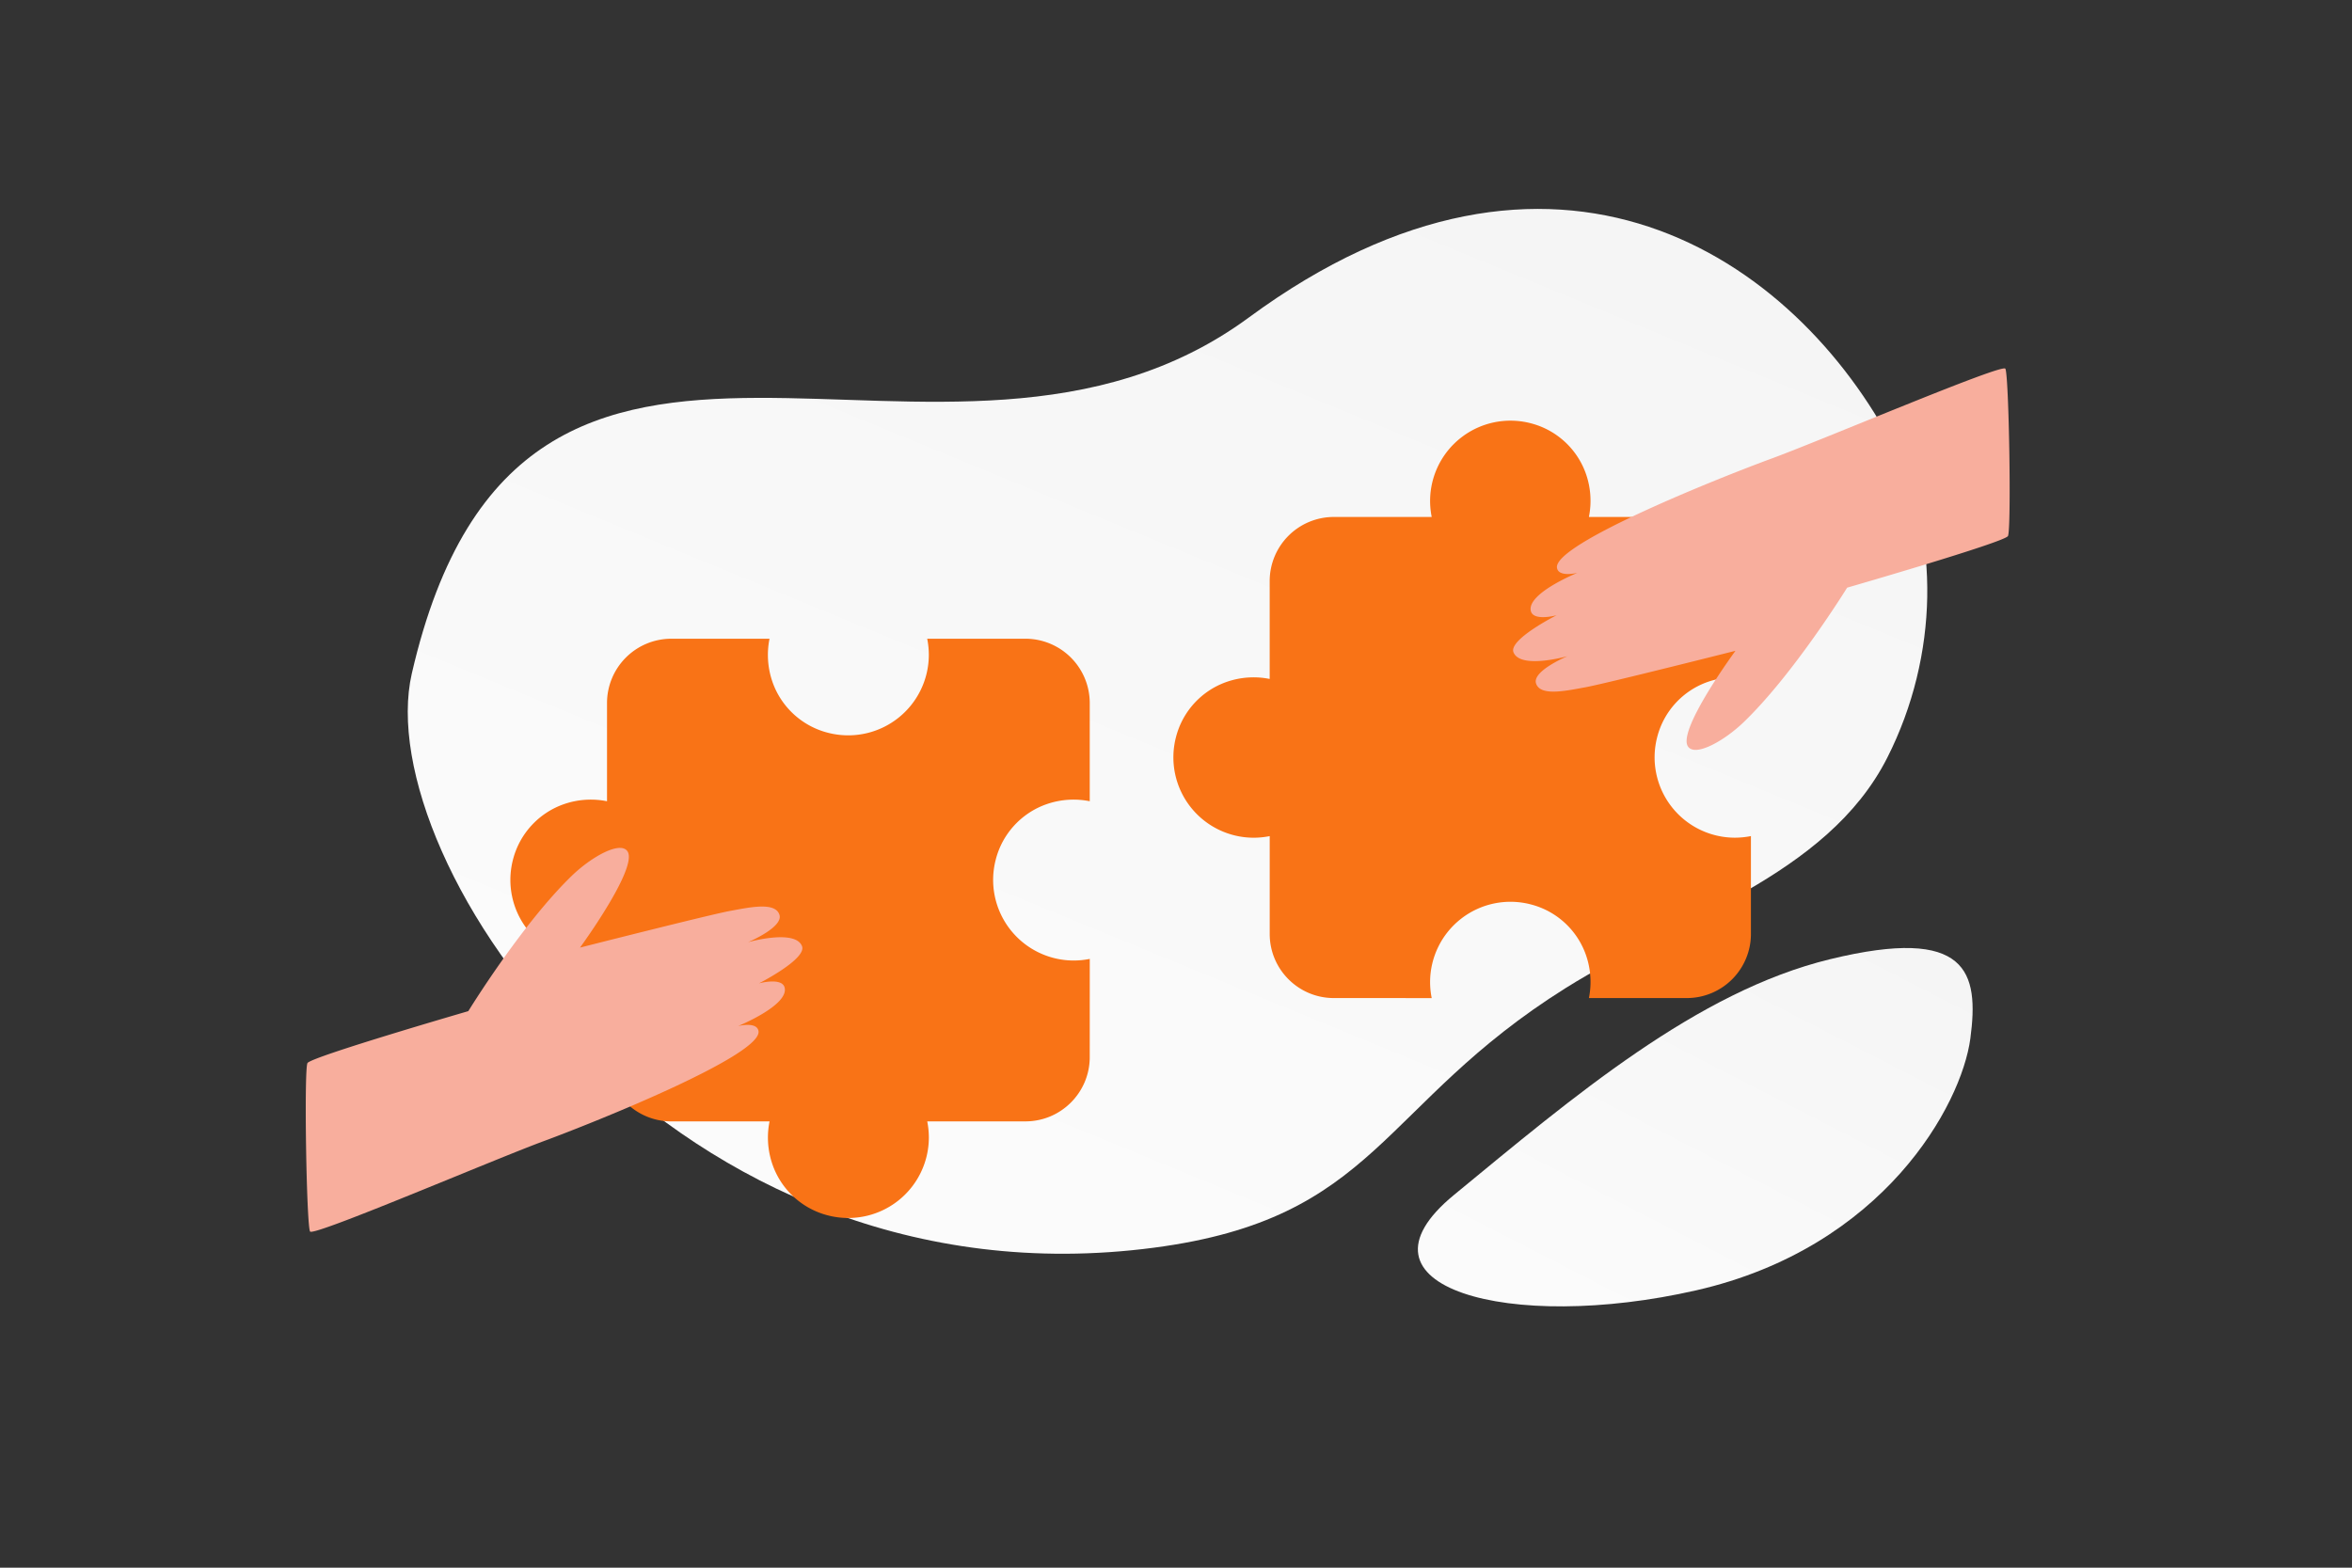<svg width="900" height="600" viewBox="0 0 900 600" fill="none" xmlns="http://www.w3.org/2000/svg"><rect x="0" y="0" width="900" height="600" fill="#333333" stroke="none"/><g clip-path="url(#a)"><path fill="transparent" d="M0 0h900v600H0z"/><path d="M157.59 257.731c-16.544 71.859 99.646 244.016 283.947 219.801 85.717-11.265 86.156-54.611 157.633-99.417 42.604-26.704 99.902-42.538 122.992-88.105 19.941-39.329 19.899-85.333 2.892-118.208-38.249-73.933-130.612-136.06-247.161-50.302-116.549 85.757-277.611-49.094-320.303 136.231z" fill="url(#b)"/><path d="M556.338 457.362c45.683-37.581 92.95-77.869 144.022-90.266 52.682-12.799 57.009 4.949 53.597 30.407-3.412 25.458-33.211 79.959-104.812 96.326-71.62 16.372-135.555-1.292-92.807-36.467z" fill="url(#c)"/><path fill-rule="evenodd" clip-rule="evenodd" d="M669.988 222.397v37.447H670a31.258 31.258 0 0 0-16.282 1.058 30.345 30.345 0 0 0-19.62 21.34 30.75 30.75 0 0 0 29.761 38.366 31.505 31.505 0 0 0 6.141-.616v37.447a24.549 24.549 0 0 1-24.551 24.549H608V382a31.253 31.253 0 0 0-1.058-16.281A30.347 30.347 0 0 0 585.6 346.1a30.752 30.752 0 0 0-38.367 29.76c.003 2.062.209 4.118.616 6.14l-37.437-.012c-13.556.003-24.548-10.983-24.552-24.538v-37.447a31.412 31.412 0 0 1-6.14.617 30.755 30.755 0 0 1-29.762-38.366 30.347 30.347 0 0 1 19.62-21.34 31.258 31.258 0 0 1 16.282-1.059h-.011v-37.447a24.548 24.548 0 0 1 24.551-24.55h37.449a31.334 31.334 0 0 1-.616-6.14 30.75 30.75 0 0 1 38.367-29.76 30.39 30.39 0 0 1 21.342 19.619A31.254 31.254 0 0 1 608 197.858h37.449a24.555 24.555 0 0 1 17.361 7.19 24.553 24.553 0 0 1 7.19 17.36m-413.107 22.063h37.567v-.012a31.36 31.36 0 0 0 1.061 16.334 30.445 30.445 0 0 0 21.409 19.683 30.85 30.85 0 0 0 38.488-29.857 31.547 31.547 0 0 0-.619-6.16h37.567a24.627 24.627 0 0 1 24.628 24.63v37.568h.012a31.35 31.35 0 0 0-16.334 1.062 30.442 30.442 0 0 0-19.681 21.409 30.851 30.851 0 0 0 29.855 38.49 31.469 31.469 0 0 0 6.16-.618l-.012 37.556c.002 13.599-11.018 24.626-24.616 24.63h-37.567c.408 2.028.615 4.092.618 6.16a30.851 30.851 0 0 1-38.488 29.857 30.443 30.443 0 0 1-21.408-19.683 31.36 31.36 0 0 1-1.062-16.334v.012h-37.566a24.626 24.626 0 0 1-24.628-24.63V367a31.469 31.469 0 0 1-6.16.618 30.849 30.849 0 0 1-29.855-38.49 30.484 30.484 0 0 1 19.682-21.409 31.345 31.345 0 0 1 16.333-1.062v-37.568a24.626 24.626 0 0 1 24.628-24.63" fill="#f97316"/><path d="M118.659 471.348c-1.388-1.976-2.37-62.08-1.003-64.482 1.374-2.395 61.542-19.872 61.542-19.872s20.369-33.19 39.571-51.775c7.571-7.337 18.638-13.498 21.352-9.375 1.683 2.554-.989 9.093-4.768 15.976a.272.272 0 0 1-.034.062c-5.262 9.574-12.634 19.768-13.328 20.725a.864.864 0 0 0-.055.069s49.911-12.679 57.434-14.042c7.522-1.376 17.339-3.565 18.899 1.515 1.436 4.666-11.274 10.132-12.029 10.455.817-.227 18.088-4.997 20.651 1.508 1.903 4.838-15.959 13.993-16.488 14.255.446-.117 8.958-2.361 9.858 1.686 1.477 6.656-17.051 14.324-17.807 14.641.419-.104 7.303-1.728 7.798 1.996 1.223 9.223-62.511 34.787-81.987 41.98-19.497 7.186-88.211 36.653-89.606 34.678zm648.682-330.254c1.388 1.963 2.37 61.689 1.003 64.077-1.374 2.38-61.531 19.746-61.531 19.746s-20.366 32.982-39.565 51.45c-7.569 7.292-18.635 13.413-21.348 9.316-1.683-2.537.989-9.035 4.767-15.875.007-.021.021-.041.034-.062 5.262-9.514 12.632-19.644 13.326-20.595.041-.048.055-.068.055-.068s-49.902 12.599-57.424 13.953c-7.521 1.368-17.337 3.543-18.896-1.505-1.435-4.637 11.272-10.068 12.028-10.389-.818.225-18.086 4.965-20.648-1.498-1.903-4.809 15.956-13.906 16.485-14.166-.446.117-8.957 2.346-9.857-1.676-1.477-6.614 17.049-14.233 17.804-14.548-.419.103-7.301 1.717-7.796-1.984-1.222-9.165 62.5-34.569 81.973-41.716 19.494-7.141 88.196-36.423 89.59-34.46z" fill="#F8AE9D"/></g><defs><linearGradient id="b" x1="251.53" y1="722.027" x2="724.85" y2="-428.788" gradientUnits="userSpaceOnUse"><stop stop-color="#fff"/><stop offset="1" stop-color="#EEE"/></linearGradient><linearGradient id="c" x1="552.551" y1="619.902" x2="796.653" y2="144.968" gradientUnits="userSpaceOnUse"><stop stop-color="#fff"/><stop offset="1" stop-color="#EEE"/></linearGradient><clipPath id="a"><path fill="#fff" d="M0 0h900v600H0z"/></clipPath></defs></svg>